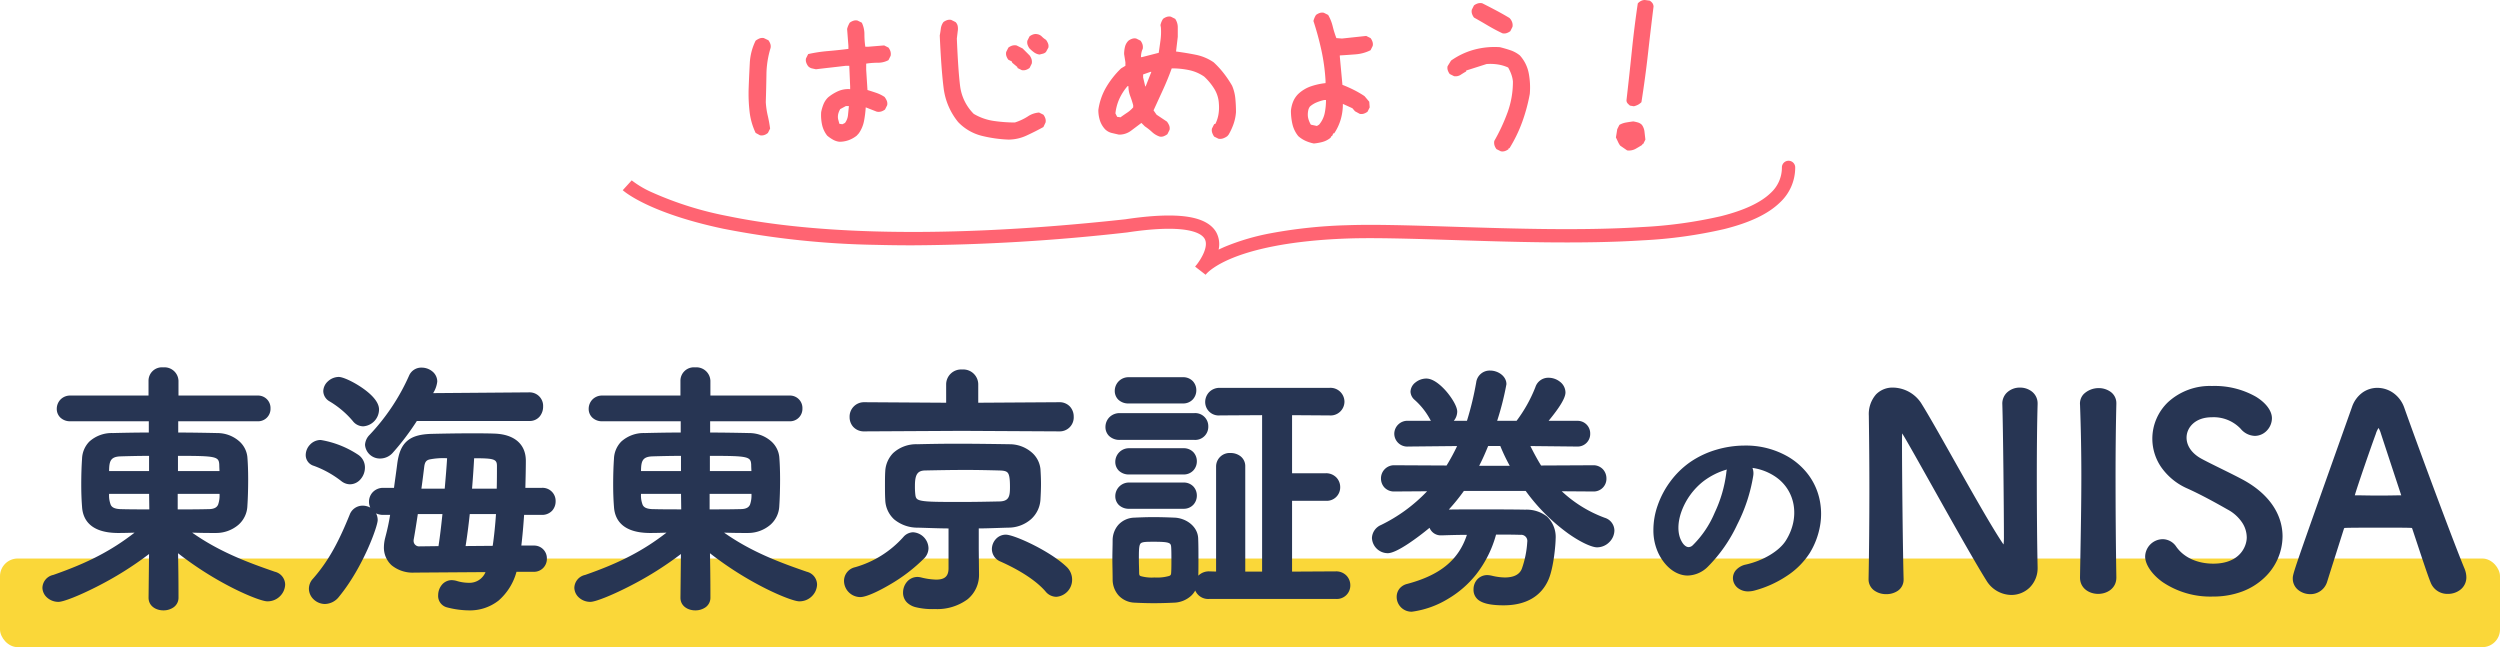 <svg xmlns="http://www.w3.org/2000/svg" width="564" height="146" viewBox="0 0 564 146"><g transform="translate(-676 -134)"><rect width="564" height="20" rx="4" transform="translate(676 260)" fill="#fad739"/><path d="M-247.99,1.86c0,1.56,1.44,2.34,2.82,2.34,1.5,0,2.94-.78,2.94-2.4,0-5.4-.06-7.8-.12-11.04,9.54,7.68,19.14,11.4,20.64,11.4a3.455,3.455,0,0,0,3.54-3.3,2.533,2.533,0,0,0-1.98-2.4c-7.14-2.46-13.62-4.98-20.1-9.84,1.98.06,3.96.12,5.76.12h1.26c3.96-.12,6.42-2.64,6.54-5.58.12-1.74.18-3.9.18-6,0-1.86-.06-3.6-.18-5.04-.18-2.4-2.64-4.86-6.24-4.92-2.76-.06-6-.12-9.36-.12v-3.54h18.36a2.31,2.31,0,0,0,2.46-2.4,2.31,2.31,0,0,0-2.46-2.4h-18.3V-47.1a2.674,2.674,0,0,0-2.94-2.52,2.535,2.535,0,0,0-2.82,2.52v3.84h-18.12a2.472,2.472,0,0,0-2.58,2.52,2.327,2.327,0,0,0,2.58,2.28h18.18v3.54c-3.3,0-6.36.06-8.58.12-4.74.12-6.36,2.82-6.48,5.34-.12,1.68-.18,3.72-.18,5.76,0,1.74.06,3.48.18,4.98.12,2.1,1.14,5.46,7.68,5.46,1.56,0,3.3-.06,5.16-.12-6.12,4.98-11.94,7.86-19.68,10.56a2.577,2.577,0,0,0-2.1,2.4,2.958,2.958,0,0,0,3.12,2.7c1.86,0,13.14-4.98,20.94-11.34l-.12,10.86Zm5.64-28.08v-4.44c8.88,0,10.2,0,10.32,2.52,0,.6.06,1.26.06,1.92Zm10.38,4.14c0,2.46,0,4.44-3,4.44-2.34.06-4.86.06-7.44.06v-4.5Zm-15.9-4.14h-10.02c0-2.28,0-4.2,3-4.32,1.86-.06,4.38-.12,7.02-.12Zm.06,8.64c-2.52,0-4.92,0-7.02-.06-2.88-.12-3.06-1.56-3.06-4.44h10.02Zm85.26-20.94a2.563,2.563,0,0,0,2.58-2.76,2.546,2.546,0,0,0-2.58-2.7l-22.56.18a8.32,8.32,0,0,0,1.26-3.12,2.867,2.867,0,0,0-3-2.64,2.5,2.5,0,0,0-2.4,1.5,47.839,47.839,0,0,1-9,13.5,2.959,2.959,0,0,0-.9,1.92,2.866,2.866,0,0,0,3,2.58,3.341,3.341,0,0,0,2.4-1.14,57.076,57.076,0,0,0,5.52-7.32Zm-37.5,1.2a3.335,3.335,0,0,0,3.06-3.3c0-3.06-7.08-6.84-8.58-6.84a3.01,3.01,0,0,0-3,2.7,2.218,2.218,0,0,0,1.14,1.86,21.772,21.772,0,0,1,5.4,4.56A2.5,2.5,0,0,0-200.05-37.32ZM-161.59-4.5a2.391,2.391,0,0,0,2.46-2.46,2.359,2.359,0,0,0-2.46-2.46h-3.36c.3-2.4.54-5.1.72-7.92h4.44a2.468,2.468,0,0,0,2.64-2.58,2.454,2.454,0,0,0-2.64-2.52h-4.2c.06-2.4.12-4.68.12-6.6,0-3.72-2.7-5.52-6.66-5.64-1.56-.06-3.36-.06-5.22-.06-3.06,0-6.24.06-8.82.12-4.8.12-6.72,1.68-7.32,6.36-.24,1.92-.54,3.9-.78,5.82h-2.82a2.615,2.615,0,0,0-2.76,2.64,2.45,2.45,0,0,0,2.76,2.46h2.1a55.357,55.357,0,0,1-1.2,5.7,8.392,8.392,0,0,0-.3,2.04c0,2.94,2.04,5.28,6.36,5.28h.12l16.74-.12c-1.02,2.34-2.34,3.42-4.56,3.42a9.97,9.97,0,0,1-3-.48,4.707,4.707,0,0,0-.84-.12,2.741,2.741,0,0,0-2.58,2.88,2.189,2.189,0,0,0,1.62,2.28,19.968,19.968,0,0,0,4.74.66c5.1,0,8.7-2.76,10.44-8.7Zm-41.46-19.74a3.167,3.167,0,0,0,2.88-3.24A2.906,2.906,0,0,0-201.49-30a21.47,21.47,0,0,0-8.16-3.24,2.958,2.958,0,0,0-2.88,2.88,2.041,2.041,0,0,0,1.5,1.98,23.254,23.254,0,0,1,6.36,3.54A2.717,2.717,0,0,0-203.05-24.24Zm-2.82,25.5c5.4-6.6,8.58-15.72,8.58-16.92a2.775,2.775,0,0,0-2.88-2.76,2.6,2.6,0,0,0-2.46,1.68c-2.46,6.06-4.8,10.56-8.4,14.64a2.829,2.829,0,0,0-.78,1.92,3.106,3.106,0,0,0,3.12,2.94A3.613,3.613,0,0,0-205.87,1.26Zm29.82-23.52c.24-2.82.42-5.52.54-7.86,4.5,0,6.12,0,6.12,2.22,0,1.68,0,3.6-.06,5.64Zm-11.46,0c.3-2.04.54-4.02.72-5.52.3-2.28,1.5-2.34,6.18-2.34-.12,2.34-.36,5.04-.6,7.86Zm9.96,12.96c.42-2.52.78-5.34,1.08-8.22h6.9c-.18,2.94-.48,5.76-.84,8.16Zm-9.78.06a1.725,1.725,0,0,1-1.86-1.68v-.3c.3-1.62.66-3.9,1.02-6.3h6.54c-.3,2.88-.6,5.64-1.02,8.22Zm59.34,11.1c0,1.56,1.44,2.34,2.82,2.34,1.5,0,2.94-.78,2.94-2.4,0-5.4-.06-7.8-.12-11.04,9.54,7.68,19.14,11.4,20.64,11.4a3.455,3.455,0,0,0,3.54-3.3,2.533,2.533,0,0,0-1.98-2.4c-7.14-2.46-13.62-4.98-20.1-9.84,1.98.06,3.96.12,5.76.12h1.26c3.96-.12,6.42-2.64,6.54-5.58.12-1.74.18-3.9.18-6,0-1.86-.06-3.6-.18-5.04-.18-2.4-2.64-4.86-6.24-4.92-2.76-.06-6-.12-9.36-.12v-3.54h18.36a2.31,2.31,0,0,0,2.46-2.4,2.31,2.31,0,0,0-2.46-2.4h-18.3V-47.1a2.674,2.674,0,0,0-2.94-2.52,2.535,2.535,0,0,0-2.82,2.52v3.84h-18.12a2.472,2.472,0,0,0-2.58,2.52,2.327,2.327,0,0,0,2.58,2.28h18.18v3.54c-3.3,0-6.36.06-8.58.12-4.74.12-6.36,2.82-6.48,5.34-.12,1.68-.18,3.72-.18,5.76,0,1.74.06,3.48.18,4.98.12,2.1,1.14,5.46,7.68,5.46,1.56,0,3.3-.06,5.16-.12-6.12,4.98-11.94,7.86-19.68,10.56a2.577,2.577,0,0,0-2.1,2.4,2.958,2.958,0,0,0,3.12,2.7c1.86,0,13.14-4.98,20.94-11.34l-.12,10.86Zm5.64-28.08v-4.44c8.88,0,10.2,0,10.32,2.52,0,.6.06,1.26.06,1.92Zm10.38,4.14c0,2.46,0,4.44-3,4.44-2.34.06-4.86.06-7.44.06v-4.5Zm-15.9-4.14h-10.02c0-2.28,0-4.2,3-4.32,1.86-.06,4.38-.12,7.02-.12Zm.06,8.64c-2.52,0-4.92,0-7.02-.06-2.88-.12-3.06-1.56-3.06-4.44h10.02Zm84.78-18.6A2.655,2.655,0,0,0-40.27-39a2.64,2.64,0,0,0-2.76-2.76l-18.78.12v-4.68a2.885,2.885,0,0,0-3.12-2.82,2.885,2.885,0,0,0-3.12,2.82v4.68l-18.96-.12a2.752,2.752,0,0,0-2.82,2.88,2.642,2.642,0,0,0,2.82,2.7l21.96-.12Zm-.66,37.32a3.363,3.363,0,0,0,3.06-3.42,3.462,3.462,0,0,0-1.2-2.58c-3.78-3.54-11.58-7.02-13.26-7.02a2.726,2.726,0,0,0-2.64,2.76,2.561,2.561,0,0,0,1.62,2.34c3.66,1.62,7.86,4.02,10.32,6.84A2.691,2.691,0,0,0-43.69,1.14Zm-18-10.2v-5.22c2.4,0,4.8-.12,7.2-.18,4.02-.12,6.54-2.76,6.72-5.88.06-1.08.12-2.28.12-3.48s-.06-2.34-.12-3.3c-.18-2.58-2.76-5.1-6.42-5.16-3.84-.06-8.1-.12-12.06-.12-3.24,0-6.3.06-8.82.12-4.8.12-6.54,2.94-6.72,5.64-.06.96-.06,2.04-.06,3.12s0,2.16.06,3.24c.18,3.3,2.46,5.64,6.84,5.82,2.46.06,4.92.18,7.44.18V-4.8c0,2.16-1.14,3.06-3.3,3.06a16.019,16.019,0,0,1-3.42-.48,3.512,3.512,0,0,0-.78-.12,2.882,2.882,0,0,0-2.76,3c0,3.18,4.08,3.24,6.66,3.24,6.18,0,9.48-3.06,9.48-7.38V-3.6ZM-73.81-7.44a2.8,2.8,0,0,0,.78-1.86,3.2,3.2,0,0,0-3-3.12,2.487,2.487,0,0,0-1.8.9,23.65,23.65,0,0,1-11.1,6.96,2.674,2.674,0,0,0-2.16,2.58A3.2,3.2,0,0,0-87.91,1.2C-85.75,1.2-77.89-3.12-73.81-7.44Zm17.46-11.94c-2.76.06-5.7.12-8.64.12-10.2,0-10.8,0-11.04-2.4a16.288,16.288,0,0,1-.06-1.74c0-2.28.42-3.9,2.76-3.96,2.82-.06,6.12-.12,9.36-.12,2.7,0,5.28.06,7.5.12,2.34.06,2.82.72,2.82,4.2C-53.65-21.36-53.71-19.5-56.35-19.38Zm75.72,21A2.537,2.537,0,0,0,22.13-.96,2.615,2.615,0,0,0,19.37-3.6L8.99-3.54V-20.52h8.1a2.537,2.537,0,0,0,2.76-2.58,2.615,2.615,0,0,0-2.76-2.64H8.99v-14.1l8.94.06a2.641,2.641,0,0,0,2.88-2.58A2.651,2.651,0,0,0,17.93-45H-6.79a2.678,2.678,0,0,0-2.82,2.7,2.545,2.545,0,0,0,2.82,2.52l10.02-.06v36.3h-4.8V-27.78A2.57,2.57,0,0,0-4.39-30.3a2.551,2.551,0,0,0-2.76,2.52V-3.54L-9.19-3.6A2.731,2.731,0,0,0-12.07-.9,2.566,2.566,0,0,0-9.19,1.62Zm-34.5-44.1a2.407,2.407,0,0,0,2.52-2.46,2.375,2.375,0,0,0-2.52-2.46H-27.37a2.571,2.571,0,0,0-2.64,2.58,2.357,2.357,0,0,0,2.64,2.34Zm2.58,8.22a2.454,2.454,0,0,0,2.64-2.52,2.454,2.454,0,0,0-2.64-2.52h-16.8a2.615,2.615,0,0,0-2.76,2.64,2.44,2.44,0,0,0,2.76,2.4Zm-2.46,7.8a2.407,2.407,0,0,0,2.52-2.46,2.375,2.375,0,0,0-2.52-2.46H-27.25a2.571,2.571,0,0,0-2.64,2.58,2.357,2.357,0,0,0,2.64,2.34Zm0,7.74a2.407,2.407,0,0,0,2.52-2.46,2.375,2.375,0,0,0-2.52-2.46H-27.25a2.571,2.571,0,0,0-2.64,2.58,2.357,2.357,0,0,0,2.64,2.34Zm2.82,16.38c.06-1.32.06-2.88.06-4.5s0-3.24-.06-4.62c-.06-2.58-2.58-4.14-4.8-4.26-1.38-.06-3.12-.12-4.86-.12-1.44,0-2.94.06-4.26.12a4.467,4.467,0,0,0-4.38,4.56c0,1.32-.06,2.76-.06,4.26s.06,3.06.06,4.62a4.573,4.573,0,0,0,4.44,4.74c1.2.06,2.76.12,4.38.12s3.24-.06,4.5-.12C-14.17,2.28-12.25.36-12.19-2.34Zm-5.1-1.38c-.06.96-.48,1.5-4.26,1.5-3.66,0-3.9-.48-3.96-1.44,0-.9-.06-1.98-.06-3.06,0-4.56,0-4.56,4.02-4.56,3.36,0,4.14.24,4.26,1.62.06.84.06,1.92.06,3C-17.23-5.64-17.23-4.56-17.29-3.72Zm94.74-18.9a2.359,2.359,0,0,0,2.46-2.46,2.407,2.407,0,0,0-2.52-2.46l-12,.06a56.019,56.019,0,0,1-2.94-5.4l11.34.12a2.345,2.345,0,0,0,2.46-2.4,2.345,2.345,0,0,0-2.46-2.4h-7.5c.66-.78,4.38-5.1,4.38-6.9,0-1.62-1.68-2.82-3.3-2.82a2.552,2.552,0,0,0-2.52,1.8,32.162,32.162,0,0,1-4.38,7.8l-.06.12H55.07a68.4,68.4,0,0,0,2.28-8.76c0-1.5-1.62-2.58-3.18-2.58a2.561,2.561,0,0,0-2.64,2.22,69.625,69.625,0,0,1-2.22,9.12H44.57a3,3,0,0,0,1.68-2.58c0-1.74-3.84-6.96-6.48-6.96-1.56,0-3.06,1.2-3.06,2.46a2.074,2.074,0,0,0,.72,1.44,16.4,16.4,0,0,1,3.66,4.62,3.639,3.639,0,0,0,.84,1.02H35.75a2.453,2.453,0,0,0-2.7,2.4,2.433,2.433,0,0,0,2.64,2.4h.06l11.76-.12a46.594,46.594,0,0,1-2.88,5.4l-12-.06a2.46,2.46,0,0,0-2.58,2.46,2.375,2.375,0,0,0,2.52,2.46h.06l8.46-.06A36.466,36.466,0,0,1,29.75-14.1a2.813,2.813,0,0,0-1.74,2.46A3.092,3.092,0,0,0,31.07-8.7c1.86,0,6.78-3.6,9.72-6.12a2.266,2.266,0,0,0,2.34,2.1h.12c1.86-.06,4.02-.12,6.36-.12C47.81-6.6,43.49-2.88,35.57-.78a2.455,2.455,0,0,0-1.98,2.46A2.842,2.842,0,0,0,36.53,4.5c.66,0,14.46-1.92,18.6-17.4,2.1,0,4.14,0,5.88.06a1.88,1.88,0,0,1,2.04,2.1A22.2,22.2,0,0,1,61.79-4.5c-.66,1.68-2.34,2.28-4.32,2.28a13.886,13.886,0,0,1-3.06-.42,4.707,4.707,0,0,0-.84-.12,2.6,2.6,0,0,0-2.64,2.7c0,1.74,1.08,3.12,6.3,3.12,4.38,0,7.98-1.62,9.66-5.52,1.14-2.64,1.56-7.8,1.56-8.94,0-4.44-2.64-6.06-6.36-6.12-3.24-.06-7.02-.06-10.74-.06-2.7,0-5.4,0-7.68.06a43.305,43.305,0,0,0,4.32-5.22H62.45c6.6,9.06,14.04,12.72,15.84,12.72a3.478,3.478,0,0,0,3.42-3.3,2.528,2.528,0,0,0-1.86-2.4,28.717,28.717,0,0,1-10.74-6.96l8.28.06ZM56.81-32.88a41.444,41.444,0,0,0,2.64,5.46H50.87a50.5,50.5,0,0,0,2.52-5.46Zm55.54,4.83a12.969,12.969,0,0,1,6.2,2c4.95,3.15,6.3,9.7,2.75,15.3-1.65,2.6-5.5,4.75-9.3,5.6-4.3,1-2.75,6.05,1.65,4.9,4.95-1.3,9.85-4.4,12.2-8.25,4.35-7.15,3.1-16.35-4.65-21-6.3-3.8-15.45-3.1-21.6,1.15C92.9-23.7,89.55-14.4,92.7-8.2c2.2,4.3,6.4,6.25,10.25,2.7,4.8-4.45,9.3-13.9,10.1-20.25A2.5,2.5,0,0,0,112.35-28.05Zm-3.95.25a3.537,3.537,0,0,0-.45,1.55c-.5,5.4-4,13.35-7.75,16.65-1.25,1.1-2.55.35-3.3-1.1-2.1-3.85.4-10.5,5.05-14.1A16.568,16.568,0,0,1,108.4-27.8ZM140.05-2.34c0,1.92,1.74,2.88,3.48,2.88s3.42-.9,3.42-2.82V-2.4c-.18-6.36-.36-24.06-.36-30.3,0-2.76,0-3.36.36-3.36.3,0,.72.78.96,1.14,3.24,5.46,14.46,25.98,18.66,32.64a6.117,6.117,0,0,0,5.16,3,5.424,5.424,0,0,0,5.46-5.7V-5.1c-.12-5.22-.18-13.08-.18-20.7,0-6,.06-11.82.18-16.02v-.12a3.219,3.219,0,0,0-3.48-3.12,3.217,3.217,0,0,0-3.48,3.24c.18,5.52.36,24.24.36,29.88,0,2.34-.24,2.52-.42,2.52s-.48-.3-.84-.84c-4.56-6.84-14.58-25.56-18.36-31.56a7.248,7.248,0,0,0-5.88-3.24c-2.64,0-4.98,1.68-4.98,5.88v.24c.06,4.5.12,10.2.12,16.2,0,6.9-.06,14.16-.18,20.34Zm54.9-.42c-.12-7.38-.18-15.18-.18-22.68,0-5.82.06-11.46.18-16.44V-42c0-1.98-1.8-2.94-3.54-2.94-1.08,0-3.78.66-3.66,3.18.18,4.86.3,10.32.3,16.02,0,7.74-.18,15.78-.3,22.98v.06c0,2.1,1.8,3.18,3.6,3.18s3.6-1.08,3.6-3.18Zm37.5-9.18c0-4.44-2.52-9-8.52-12.3-2.76-1.5-6.9-3.42-9.36-4.74-2.64-1.38-3.78-3.42-3.78-5.28,0-2.7,2.34-5.1,6.18-5.1a8.752,8.752,0,0,1,6.9,2.76,3.809,3.809,0,0,0,2.82,1.44,3.5,3.5,0,0,0,3.36-3.48c0-2.82-4.74-6.78-13.02-6.78s-12.96,5.58-12.96,11.4c0,4.14,2.4,8.4,7.68,10.8,3.18,1.44,6.42,3.24,9.06,4.74,3.12,1.74,4.56,4.32,4.56,6.72,0,1.92-1.44,6.42-8.04,6.42-4.26,0-7.2-1.8-8.76-4.02a3.231,3.231,0,0,0-2.64-1.5,3.508,3.508,0,0,0-3.48,3.42c0,2.94,5.04,8.52,14.82,8.52C226.99,1.08,232.45-5.52,232.45-11.94Zm41.46,9.18a4.755,4.755,0,0,0-.36-1.74c-1.98-4.68-9.78-25.56-13.62-36.36A5.984,5.984,0,0,0,254.35-45a5.544,5.544,0,0,0-5.28,4.02C235.93-4.02,235.75-3.54,235.75-2.46a3.223,3.223,0,0,0,3.42,3,3.411,3.411,0,0,0,3.36-2.46c.9-2.88,2.28-7.2,3.78-11.94a.754.754,0,0,1,.72-.54c1.26-.06,5.28-.06,8.88-.06,2.7,0,5.16,0,6.12.06.36,0,.54.18.66.54,1.86,5.58,3.42,10.38,4.14,12.12A3.519,3.519,0,0,0,270.25.48,3.4,3.4,0,0,0,273.91-2.76ZM260.29-21c0,.18-.12.24-.48.24-.84,0-2.94.06-5.1.06-2.1,0-4.32-.06-5.52-.06-.36,0-.48-.12-.48-.36,0-.54,3.9-11.76,4.8-14.16.42-1.2.78-1.74,1.08-1.74.36,0,.66.6,1.02,1.68.96,2.94,2.76,8.4,4.62,14.04A.652.652,0,0,1,260.29-21Z" transform="translate(958 267)" fill="#273553"/><path d="M36.53,5a3.346,3.346,0,0,1-3.44-3.32,2.989,2.989,0,0,1,.571-1.8,3.166,3.166,0,0,1,1.783-1.146c7.442-1.973,11.633-5.4,13.489-11.075-2.048.01-3.929.062-5.667.118H43.13a2.706,2.706,0,0,1-2.623-1.707A57.632,57.632,0,0,1,35.8-10.4C33.6-8.94,32.012-8.2,31.07-8.2a3.593,3.593,0,0,1-3.56-3.44,3.325,3.325,0,0,1,2.016-2.907,36.157,36.157,0,0,0,10.429-7.625l-7.386.052a2.968,2.968,0,0,1-2.258-.919,3,3,0,0,1-.762-2.041,2.956,2.956,0,0,1,3.08-2.96l11.722.059a46.387,46.387,0,0,0,2.373-4.391L35.69-32.26a2.924,2.924,0,0,1-3.14-2.9,2.955,2.955,0,0,1,3.2-2.9h5.074q-.088-.132-.168-.272l-.016-.03a16.019,16.019,0,0,0-3.556-4.476l-.008-.008a2.557,2.557,0,0,1-.866-1.794,2.761,2.761,0,0,1,1.132-2.092A3.954,3.954,0,0,1,39.77-47.6c1.865,0,3.846,2.1,4.611,3C45.56-43.2,46.75-41.287,46.75-40.14a3.329,3.329,0,0,1-.777,2.08h2.971a69.9,69.9,0,0,0,2.094-8.707v-.008A3.064,3.064,0,0,1,54.17-49.4c1.777,0,3.68,1.238,3.68,3.08a64.49,64.49,0,0,1-2.093,8.26h4.38a32.089,32.089,0,0,0,4.246-7.6A3.055,3.055,0,0,1,67.37-47.78a4.167,4.167,0,0,1,2.572.913A3.086,3.086,0,0,1,71.17-44.46c0,1.2-1.247,3.3-3.808,6.4H73.79a2.836,2.836,0,0,1,2.96,2.9,2.836,2.836,0,0,1-2.96,2.9h-.005l-10.528-.111c.841,1.692,1.634,3.136,2.41,4.39l11.721-.059a2.934,2.934,0,0,1,2.264.945,3.035,3.035,0,0,1,.759,2.015,2.866,2.866,0,0,1-2.96,2.96h-.06l-7.06-.051a28.667,28.667,0,0,0,9.7,5.984A3.047,3.047,0,0,1,82.21-13.32a3.78,3.78,0,0,1-1.134,2.609A3.9,3.9,0,0,1,78.29-9.52c-1.029,0-3.41-.944-6.408-3.054A42.859,42.859,0,0,1,62.2-22.24H48.249a43.538,43.538,0,0,1-3.4,4.195c2.018-.035,4.29-.035,6.5-.035,3.69,0,7.5,0,10.749.06a7.506,7.506,0,0,1,4.892,1.538A6.364,6.364,0,0,1,68.95-11.4c0,1.105-.418,6.4-1.6,9.138C65.708,1.547,62.209,3.56,57.23,3.56c-2.53,0-4.286-.321-5.368-.981A2.864,2.864,0,0,1,50.43-.06a3.285,3.285,0,0,1,.818-2.2,3.063,3.063,0,0,1,2.322-1,5.058,5.058,0,0,1,.938.13l.016,0a13.265,13.265,0,0,0,2.945.407c2.046,0,3.343-.66,3.855-1.963A21.945,21.945,0,0,0,62.55-10.74a1.392,1.392,0,0,0-1.54-1.6h-.017c-1.628-.056-3.5-.06-5.482-.06A25.365,25.365,0,0,1,50.96-3.338a22.909,22.909,0,0,1-6.179,5.373A21.055,21.055,0,0,1,36.53,5ZM49.61-13.34h.665l-.184.639a15.676,15.676,0,0,1-4.879,7.823A23.55,23.55,0,0,1,35.7-.3,1.966,1.966,0,0,0,34.09,1.68a2.335,2.335,0,0,0,.636,1.584,2.4,2.4,0,0,0,1.8.736,13.6,13.6,0,0,0,2.511-.536,22.989,22.989,0,0,0,5.273-2.315A21.907,21.907,0,0,0,50.2-3.988a24.52,24.52,0,0,0,4.447-9.041l.1-.371h.384c2.13,0,4.143,0,5.89.06a2.555,2.555,0,0,1,1.806.649,2.586,2.586,0,0,1,.724,1.951,22.767,22.767,0,0,1-1.3,6.426c-.666,1.7-2.321,2.594-4.784,2.594A14.228,14.228,0,0,1,54.3-2.152a4.395,4.395,0,0,0-.732-.108,2.1,2.1,0,0,0-2.14,2.2c0,.85,0,2.62,5.8,2.62,3.172,0,7.343-.905,9.2-5.218,1.062-2.46,1.519-7.483,1.519-8.742,0-3.718-1.919-5.556-5.868-5.62-3.237-.06-7.047-.06-10.732-.06-2.652,0-5.393,0-7.667.06l-1.221.032.848-.879a43,43,0,0,0,4.27-5.16l.149-.213H62.7l.15.206a41.956,41.956,0,0,0,9.6,9.643c2.973,2.092,5.155,2.871,5.832,2.871a2.975,2.975,0,0,0,2.92-2.8,2.013,2.013,0,0,0-1.531-1.93l-.008,0a29.283,29.283,0,0,1-10.922-7.081l-.821-.855,9.521.069a1.858,1.858,0,0,0,1.96-1.96,1.906,1.906,0,0,0-2.02-1.96l-12.275.061-.148-.235A56.531,56.531,0,0,1,62-32.662l-.352-.727,12.147.129a1.848,1.848,0,0,0,1.955-1.9,1.848,1.848,0,0,0-1.96-1.9H65.212l.775-.916c3.776-4.449,4.183-6.017,4.183-6.484a2.107,2.107,0,0,0-.857-1.628,3.15,3.15,0,0,0-1.943-.692,2.052,2.052,0,0,0-2.05,1.471l0,.009a32.7,32.7,0,0,1-4.426,7.9l-.172.344h-6.34l.216-.656A70.583,70.583,0,0,0,56.85-46.33c-.008-1.22-1.416-2.07-2.68-2.07a2.07,2.07,0,0,0-2.148,1.81,70.443,70.443,0,0,1-2.236,9.182l-.111.348h-5.1l-.224-.947a2.518,2.518,0,0,0,1.4-2.133,8.573,8.573,0,0,0-2.131-3.809c-1.406-1.66-2.845-2.651-3.849-2.651-1.268,0-2.56.989-2.56,1.96a1.613,1.613,0,0,0,.569,1.082,16.914,16.914,0,0,1,3.753,4.744,3.12,3.12,0,0,0,.71.864l1.113.89H35.75a1.948,1.948,0,0,0-2.2,1.9,1.937,1.937,0,0,0,2.14,1.9h.055l12.543-.128-.322.714a47.313,47.313,0,0,1-2.911,5.458l-.148.238-12.28-.061a1.954,1.954,0,0,0-2.078,1.96,1.885,1.885,0,0,0,2.02,1.96h.06l9.569-.068-.733.837a36.738,36.738,0,0,1-11.493,8.7A2.324,2.324,0,0,0,28.51-11.64,2.6,2.6,0,0,0,31.07-9.2c1.5,0,5.954-3.05,9.395-6l.718-.615.1.94A1.776,1.776,0,0,0,43.13-13.22h.112C45.176-13.282,47.286-13.34,49.61-13.34ZM-125.17,4.7c-1.65,0-3.32-.976-3.32-2.84V1.794l.108-9.807a76.67,76.67,0,0,1-11.96,7.454c-3.881,1.966-7.364,3.339-8.468,3.339a3.811,3.811,0,0,1-2.571-.962A3.059,3.059,0,0,1-152.43-.42a3.067,3.067,0,0,1,2.44-2.874c7.8-2.721,13.082-5.454,18.347-9.538-1.3.04-2.531.072-3.667.072-6.476,0-8.023-3.222-8.179-5.927-.118-1.483-.181-3.216-.181-5.013,0-2.1.064-4.154.181-5.788a5.805,5.805,0,0,1,1.655-3.9,7.542,7.542,0,0,1,5.312-1.915c1.929-.052,4.861-.114,8.093-.12v-2.54h-17.68a3.124,3.124,0,0,1-2.3-.859,2.694,2.694,0,0,1-.784-1.921,3.043,3.043,0,0,1,.792-2.071,3.016,3.016,0,0,1,2.288-.949h17.62V-47.1a3.025,3.025,0,0,1,3.32-3.02,3.159,3.159,0,0,1,3.44,3.02v3.34h17.8a2.806,2.806,0,0,1,2.96,2.9,2.806,2.806,0,0,1-2.96,2.9h-17.86v2.54c3.208.006,6.273.063,8.871.12a7.473,7.473,0,0,1,4.715,1.7,5.491,5.491,0,0,1,2.013,3.681c.119,1.423.181,3.18.181,5.077,0,2.194-.064,4.334-.181,6.027a5.943,5.943,0,0,1-1.995,4.193,7.731,7.731,0,0,1-5.029,1.861h-1.275c-1.31,0-2.729-.032-4.154-.072,6.151,4.318,12.339,6.643,18.657,8.82A3.018,3.018,0,0,1-97.67-1.14a3.857,3.857,0,0,1-1.022,2.5,3.951,3.951,0,0,1-3.018,1.3c-.886,0-3.757-.987-7.529-2.873A75.814,75.814,0,0,1-121.83-8.189l0,.084c.053,2.765.1,5.153.1,9.906a2.631,2.631,0,0,1-1.114,2.212A3.978,3.978,0,0,1-125.17,4.7Zm-2.32-2.894V1.86c0,1.264,1.2,1.84,2.32,1.84a2.978,2.978,0,0,0,1.739-.5,1.645,1.645,0,0,0,.7-1.4c0-4.743-.046-7.127-.1-9.887-.007-.374-.014-.753-.022-1.144l-.02-1.07.833.671a74.809,74.809,0,0,0,13.245,8.522c3.775,1.888,6.458,2.767,7.081,2.767a2.967,2.967,0,0,0,3.04-2.8,2.062,2.062,0,0,0-1.644-1.928c-6.842-2.357-13.539-4.889-20.236-9.912l-1.263-.948,1.579.048c1.943.059,3.952.12,5.745.12h1.251c3.444-.107,5.931-2.2,6.049-5.1v-.014c.115-1.672.179-3.791.179-5.966,0-1.871-.062-3.6-.178-5a4.492,4.492,0,0,0-1.663-3,6.474,6.474,0,0,0-4.087-1.464c-2.729-.059-5.973-.12-9.352-.12h-.5v-4.54h18.86a1.811,1.811,0,0,0,1.96-1.9,1.811,1.811,0,0,0-1.96-1.9h-18.8V-47.1a2.18,2.18,0,0,0-2.44-2.02,2.044,2.044,0,0,0-2.32,2.02v4.34h-18.62a1.963,1.963,0,0,0-2.08,2.02,1.835,1.835,0,0,0,2.08,1.78h18.68v4.54h-.5c-3.416,0-6.544.065-8.566.12-5.207.132-5.927,3.445-5.994,4.864v.012c-.115,1.613-.179,3.646-.179,5.724,0,1.773.062,3.482.178,4.94v.011a4.718,4.718,0,0,0,1.289,3.195c1.174,1.19,3.156,1.794,5.892,1.794,1.448,0,3.062-.052,4.772-.108l1.853-.06-1.149.935a55.947,55.947,0,0,1-9.315,6.19,75.586,75.586,0,0,1-10.516,4.455l-.012,0c-1.13.362-1.752,1.045-1.752,1.924a2.464,2.464,0,0,0,2.62,2.2c1.606,0,12.723-4.785,20.624-11.228l.828-.675ZM-176.29,4.7a20.344,20.344,0,0,1-4.861-.675l-.006,0A2.665,2.665,0,0,1-183.15,1.26a3.672,3.672,0,0,1,.794-2.272A2.9,2.9,0,0,1-180.07-2.12a5.058,5.058,0,0,1,.938.13l.027.005.026.008a9.47,9.47,0,0,0,2.849.457,3.9,3.9,0,0,0,3.763-2.414l-16.063.114a7.5,7.5,0,0,1-5.136-1.667A5.38,5.38,0,0,1-195.39-9.6a8.794,8.794,0,0,1,.315-2.161l0-.016a50.07,50.07,0,0,0,1.087-5.063h-1.506a3.8,3.8,0,0,1-1.671-.348,3.24,3.24,0,0,1,.371,1.528c0,1.369-3.265,10.6-8.693,17.237A4.124,4.124,0,0,1-208.69,3.26a3.727,3.727,0,0,1-2.534-1.022A3.372,3.372,0,0,1-212.31-.18a3.347,3.347,0,0,1,.908-2.255c3.727-4.224,6.017-8.849,8.308-14.494l0-.006a3.108,3.108,0,0,1,2.921-1.986,3.6,3.6,0,0,1,1.711.436,3.057,3.057,0,0,1-.291-1.316,3.134,3.134,0,0,1,.841-2.157,3.221,3.221,0,0,1,2.419-.983h2.38c.106-.826.223-1.666.336-2.482.132-.956.269-1.944.389-2.9.326-2.544,1.022-4.15,2.256-5.208,1.206-1.034,2.917-1.524,5.548-1.59,2.218-.052,5.547-.12,8.833-.12,1.887,0,3.67,0,5.239.06,4.537.137,7.141,2.375,7.141,6.14,0,1.789-.052,3.882-.107,6.1h3.687a2.949,2.949,0,0,1,3.14,3.02,3.137,3.137,0,0,1-.774,2.121,3.085,3.085,0,0,1-2.365.959h-3.972c-.168,2.525-.377,4.847-.624,6.92h2.8a2.866,2.866,0,0,1,2.96,2.96A2.9,2.9,0,0,1-161.59-4h-3.889a13.178,13.178,0,0,1-4.015,6.465A10.442,10.442,0,0,1-176.29,4.7ZM-180.9,3.056a19.351,19.351,0,0,0,4.615.644c4.988,0,8.339-2.806,9.96-8.341l.105-.359h4.635a1.9,1.9,0,0,0,1.96-1.96,1.858,1.858,0,0,0-1.96-1.96h-3.926l.07-.562c.289-2.316.531-4.971.717-7.89l.03-.468h4.909a1.98,1.98,0,0,0,2.14-2.08,1.951,1.951,0,0,0-2.14-2.02H-164.5l.023-.921c.056-2.25.11-4.375.11-6.179,0-4.31-3.869-5.07-6.175-5.14-1.554-.06-3.328-.06-5.2-.06-3.275,0-6.6.068-8.808.12-4.614.115-6.275,1.555-6.836,5.924-.12.96-.257,1.952-.39,2.911s-.27,1.949-.39,2.907l-.055.438h-3.261a2.106,2.106,0,0,0-2.26,2.14c0,.948.594,1.96,2.26,1.96h2.693l-.1.584a55.337,55.337,0,0,1-1.21,5.745,7.736,7.736,0,0,0-.283,1.91c0,2.993,2.191,4.78,5.86,4.78h.12l17.506-.126-.307.705A6.815,6.815,0,0,1-173.2-1.455a4.8,4.8,0,0,1-3.034.935,10.46,10.46,0,0,1-3.125-.5,4.273,4.273,0,0,0-.716-.1,1.9,1.9,0,0,0-1.509.737,2.654,2.654,0,0,0-.571,1.643A1.732,1.732,0,0,0-180.9,3.056Zm-21.263-19.605c-2.329,5.738-4.664,10.447-8.487,14.78A2.337,2.337,0,0,0-211.31-.18a2.6,2.6,0,0,0,2.62,2.44A3.132,3.132,0,0,0-206.254.94c5.413-6.616,8.464-15.619,8.464-16.6a2.278,2.278,0,0,0-2.38-2.26A2.109,2.109,0,0,0-202.168-16.549Zm-43,21.249c-1.65,0-3.32-.976-3.32-2.84V1.794l.108-9.807a76.667,76.667,0,0,1-11.96,7.454c-3.881,1.966-7.364,3.339-8.468,3.339a3.811,3.811,0,0,1-2.571-.962A3.059,3.059,0,0,1-272.43-.42a3.067,3.067,0,0,1,2.44-2.874c7.8-2.721,13.082-5.454,18.347-9.538-1.3.04-2.531.072-3.667.072-6.476,0-8.023-3.222-8.179-5.927-.118-1.483-.181-3.216-.181-5.013,0-2.1.064-4.154.181-5.788a5.805,5.805,0,0,1,1.655-3.9,7.542,7.542,0,0,1,5.312-1.915c1.929-.052,4.861-.114,8.093-.12v-2.54h-17.68a3.123,3.123,0,0,1-2.3-.859,2.693,2.693,0,0,1-.784-1.921,3.042,3.042,0,0,1,.792-2.071,3.015,3.015,0,0,1,2.288-.949h17.62V-47.1a3.025,3.025,0,0,1,3.32-3.02,3.159,3.159,0,0,1,3.44,3.02v3.34h17.8a2.806,2.806,0,0,1,2.96,2.9,2.806,2.806,0,0,1-2.96,2.9h-17.86v2.54c3.208.006,6.273.063,8.871.12a7.473,7.473,0,0,1,4.715,1.7,5.491,5.491,0,0,1,2.013,3.681c.119,1.422.181,3.179.181,5.077,0,2.194-.064,4.334-.181,6.027a5.943,5.943,0,0,1-1.995,4.193,7.731,7.731,0,0,1-5.029,1.861h-1.275c-1.31,0-2.729-.032-4.154-.072,6.151,4.318,12.339,6.643,18.657,8.82A3.018,3.018,0,0,1-217.67-1.14a3.857,3.857,0,0,1-1.022,2.5,3.951,3.951,0,0,1-3.018,1.3c-.886,0-3.757-.987-7.529-2.873A75.816,75.816,0,0,1-241.83-8.189v.076c.053,2.767.1,5.156.1,9.913a2.631,2.631,0,0,1-1.114,2.212A3.978,3.978,0,0,1-245.17,4.7Zm-2.32-2.894V1.86c0,1.264,1.2,1.84,2.32,1.84a2.977,2.977,0,0,0,1.739-.5,1.645,1.645,0,0,0,.7-1.4c0-4.747-.046-7.132-.1-9.894-.007-.371-.014-.748-.022-1.137l-.02-1.07.833.671a74.812,74.812,0,0,0,13.245,8.522c3.775,1.888,6.458,2.767,7.081,2.767a2.967,2.967,0,0,0,3.04-2.8,2.062,2.062,0,0,0-1.644-1.928c-6.842-2.357-13.539-4.89-20.236-9.912l-1.263-.948,1.579.048c1.943.059,3.952.12,5.745.12h1.251c3.444-.107,5.931-2.2,6.049-5.1v-.014c.115-1.672.179-3.79.179-5.966,0-1.871-.062-3.6-.178-5a4.492,4.492,0,0,0-1.663-3,6.474,6.474,0,0,0-4.087-1.464c-2.729-.059-5.973-.12-9.352-.12h-.5v-4.54h18.86a1.811,1.811,0,0,0,1.96-1.9,1.811,1.811,0,0,0-1.96-1.9h-18.8V-47.1a2.18,2.18,0,0,0-2.44-2.02,2.044,2.044,0,0,0-2.32,2.02v4.34h-18.62a1.963,1.963,0,0,0-2.08,2.02,1.835,1.835,0,0,0,2.08,1.78h18.68v4.54h-.5c-3.416,0-6.544.065-8.566.12-5.207.132-5.927,3.445-5.994,4.864v.012c-.115,1.613-.179,3.646-.179,5.724,0,1.773.062,3.482.178,4.94v.011a4.718,4.718,0,0,0,1.289,3.195c1.174,1.19,3.156,1.794,5.892,1.794,1.448,0,3.062-.052,4.772-.108l1.853-.06-1.149.935a55.944,55.944,0,0,1-9.315,6.19,75.6,75.6,0,0,1-10.516,4.455l-.012,0c-1.13.362-1.752,1.045-1.752,1.924a2.464,2.464,0,0,0,2.62,2.2c1.606,0,12.723-4.785,20.624-11.228l.828-.675ZM-71.11,4.4a15.592,15.592,0,0,1-4.444-.45,4.267,4.267,0,0,1-1.9-1.1A3.1,3.1,0,0,1-78.27.66a3.726,3.726,0,0,1,.87-2.387A3.1,3.1,0,0,1-75.01-2.84a3.856,3.856,0,0,1,.9.134,15.339,15.339,0,0,0,3.3.466c1.963,0,2.8-.766,2.8-2.56v-8.982c-1.529-.009-3.047-.058-4.52-.106-.8-.026-1.623-.053-2.432-.072h-.008a8.242,8.242,0,0,1-5.308-1.867,6.231,6.231,0,0,1-2.011-4.425c-.061-1.093-.061-2.2-.061-3.267s0-2.176.061-3.151a6.337,6.337,0,0,1,1.773-4.11,7.67,7.67,0,0,1,5.434-2c2.35-.056,5.477-.12,8.832-.12,4.045,0,8.35.062,12.068.12a7.625,7.625,0,0,1,4.832,1.755,5.728,5.728,0,0,1,2.079,3.871c.06.961.121,2.105.121,3.335s-.062,2.456-.121,3.508a6.467,6.467,0,0,1-2.08,4.4,7.753,7.753,0,0,1-5.124,1.947c-.8.02-1.613.047-2.4.073-1.414.047-2.871.1-4.317.105v4.716l.06,5.585a7.1,7.1,0,0,1-2.606,5.7A11.54,11.54,0,0,1-71.11,4.4Zm-3.9-6.24a2.1,2.1,0,0,0-1.63.762A2.712,2.712,0,0,0-77.27.66c0,2.528,3.18,2.74,6.16,2.74,5.623,0,8.98-2.572,8.98-6.88v-.115l-.06-5.465v-5.72h.5c1.592,0,3.214-.054,4.783-.106.788-.026,1.6-.053,2.4-.073,3.491-.1,6.056-2.328,6.233-5.409.058-1.037.119-2.246.119-3.451s-.06-2.327-.119-3.269A4.726,4.726,0,0,0-50-30.265a6.623,6.623,0,0,0-4.2-1.515c-3.713-.058-8.014-.12-12.052-.12-3.345,0-6.464.064-8.808.12-5.323.133-6.132,3.662-6.233,5.173-.059.942-.059,2.032-.059,3.087s0,2.146.059,3.212c.177,3.239,2.494,5.188,6.358,5.348.812.02,1.637.047,2.435.072,1.626.053,3.307.107,4.988.107h.5V-4.8c0,2.362-1.279,3.56-3.8,3.56a16.272,16.272,0,0,1-3.531-.492l-.01,0A3.011,3.011,0,0,0-75.01-1.84Zm53.34,4.92c-1.341,0-2.782-.039-4.405-.121h-.008a5.16,5.16,0,0,1-3.545-1.608A5.426,5.426,0,0,1-30.99-2.269V-2.28c0-.783-.015-1.577-.03-2.346-.015-.751-.03-1.527-.03-2.274,0-.779.016-1.54.032-2.276.015-.694.028-1.35.028-1.984v-.013a5.342,5.342,0,0,1,1.256-3.383,5.053,5.053,0,0,1,3.593-1.662h.008c1.377-.063,2.849-.121,4.283-.121s3.017.039,4.882.12h.005c2.539.137,5.2,1.948,5.273,4.742.06,1.39.06,3.041.06,4.637,0,1.319,0,2.579-.031,3.715A3.363,3.363,0,0,1-9.19-4.1h.015l1.525.045V-27.78A3.054,3.054,0,0,1-4.39-30.8a3.619,3.619,0,0,1,2.262.74A2.815,2.815,0,0,1-1.07-27.78V-4.04h3.8v-35.3l-9.517.057A3.038,3.038,0,0,1-10.11-42.3a3.244,3.244,0,0,1,.846-2.185A3.25,3.25,0,0,1-6.79-45.5H17.93a3.156,3.156,0,0,1,3.38,3.14,3.129,3.129,0,0,1-3.38,3.08l-8.44-.057v13.1h7.6a3.221,3.221,0,0,1,2.419.983A3.133,3.133,0,0,1,20.35-23.1a3.035,3.035,0,0,1-3.26,3.08H9.49V-4.043L19.367-4.1a3.223,3.223,0,0,1,2.422.983A3.133,3.133,0,0,1,22.63-.96a3.035,3.035,0,0,1-3.26,3.08H-9.19a3.165,3.165,0,0,1-3.164-1.9,4.953,4.953,0,0,1-.875,1.141,6.007,6.007,0,0,1-3.911,1.6h-.006C-18.85,3.041-20.33,3.08-21.67,3.08Zm-4.353-1.119c1.606.08,3.03.119,4.353.119s2.787-.039,4.473-.119C-14.513,1.8-12.745.106-12.69-2.351v-.012c.059-1.309.059-2.848.059-4.477,0-1.588,0-3.229-.06-4.6v-.01c-.052-2.217-2.238-3.658-4.324-3.772-1.849-.08-3.431-.119-4.836-.119s-2.869.057-4.233.119a3.986,3.986,0,0,0-3.907,4.067c0,.642-.014,1.3-.029,2-.015.731-.031,1.487-.031,2.255,0,.738.015,1.509.029,2.255.015.771.03,1.568.031,2.359A4.054,4.054,0,0,0-26.023,1.961ZM-9.2-3.1A2.242,2.242,0,0,0-11.57-.9c0,.932.623,2.02,2.38,2.02H19.37A2.035,2.035,0,0,0,21.63-.96,2.106,2.106,0,0,0,19.37-3.1L8.49-3.037V-21.02h8.6a2.035,2.035,0,0,0,2.26-2.08,2.106,2.106,0,0,0-2.26-2.14H8.49v-15.1l9.443.063a2.139,2.139,0,0,0,2.377-2.08,2.09,2.09,0,0,0-.579-1.467,2.434,2.434,0,0,0-1.8-.673H-6.79a2.187,2.187,0,0,0-2.32,2.2,1.95,1.95,0,0,0,.546,1.382,2.418,2.418,0,0,0,1.774.638l10.52-.063v37.3h-5.8V-27.78A2.081,2.081,0,0,0-4.39-29.8a2.542,2.542,0,0,0-1.582.518,1.838,1.838,0,0,0-.678,1.5V-3.025ZM-87.91,1.7a3.688,3.688,0,0,1-3.68-3.68,3.184,3.184,0,0,1,2.525-3.061A23.021,23.021,0,0,0-78.2-11.853,3,3,0,0,1-76.03-12.92a3.7,3.7,0,0,1,3.5,3.62,3.322,3.322,0,0,1-.908,2.194l-.008.009a37.6,37.6,0,0,1-7.879,6.027C-83.594.269-86.515,1.7-87.91,1.7Zm11.88-13.62a2,2,0,0,0-1.428.734,24.028,24.028,0,0,1-5.207,4.38,24.061,24.061,0,0,1-6.127,2.727,2.2,2.2,0,0,0-1.8,2.1A2.686,2.686,0,0,0-87.91.7c1.836,0,9.511-4.011,13.733-8.48A2.326,2.326,0,0,0-73.53-9.3,2.7,2.7,0,0,0-76.03-11.92ZM-43.69,1.64A3.186,3.186,0,0,1-46.169.386C-48.915-2.76-53.7-5.168-56.312-6.323l-.012-.005A3.064,3.064,0,0,1-58.23-9.12a3.384,3.384,0,0,1,.863-2.232A3.032,3.032,0,0,1-55.09-12.38c1.874,0,9.8,3.592,13.6,7.155A3.971,3.971,0,0,1-40.13-2.28,3.852,3.852,0,0,1-43.69,1.64ZM-55.9-7.234c2.688,1.19,7.617,3.675,10.488,6.966l0,.006a2.206,2.206,0,0,0,1.718.9,2.868,2.868,0,0,0,2.56-2.92,2.96,2.96,0,0,0-1.04-2.214,32.518,32.518,0,0,0-7.3-4.756,20.229,20.229,0,0,0-5.619-2.13,2.237,2.237,0,0,0-2.14,2.26A2.075,2.075,0,0,0-55.9-7.234ZM217.27,1.58A19.247,19.247,0,0,1,205.9-1.67c-2.4-1.7-3.953-3.97-3.953-5.77a4.008,4.008,0,0,1,3.98-3.92,3.719,3.719,0,0,1,3.048,1.712c1.7,2.421,4.745,3.808,8.352,3.808,5.964,0,7.54-3.872,7.54-5.92a6.175,6.175,0,0,0-1.03-3.336,9.05,9.05,0,0,0-3.273-2.947c-2.726-1.549-5.926-3.319-9.023-4.721a14.069,14.069,0,0,1-6.029-4.925,11.356,11.356,0,0,1-1.944-6.331,11.3,11.3,0,0,1,.9-4.432,11.479,11.479,0,0,1,2.628-3.811,13.964,13.964,0,0,1,9.932-3.657,18.824,18.824,0,0,1,9.874,2.4c2.283,1.381,3.646,3.2,3.646,4.875a4.076,4.076,0,0,1-1.119,2.758,3.752,3.752,0,0,1-2.741,1.222,4.322,4.322,0,0,1-3.191-1.6,8.393,8.393,0,0,0-6.529-2.6c-3.729,0-5.68,2.314-5.68,4.6,0,1.907,1.28,3.67,3.512,4.837l0,0c1.142.613,2.638,1.35,4.221,2.131,1.8.888,3.662,1.806,5.141,2.61,5.663,3.115,8.781,7.639,8.781,12.739a12.926,12.926,0,0,1-4.1,9.28A14.751,14.751,0,0,1,223.921.415,18.543,18.543,0,0,1,217.27,1.58ZM205.93-10.36a2.994,2.994,0,0,0-2.98,2.92c0,1.218,1.092,3.223,3.532,4.955A18.259,18.259,0,0,0,217.27.58c9.535,0,14.68-6.451,14.68-12.52,0-4.719-2.934-8.932-8.261-11.862-1.46-.793-3.312-1.707-5.1-2.591-1.591-.785-3.093-1.526-4.25-2.146a8.152,8.152,0,0,1-3.06-2.622,5.563,5.563,0,0,1-.985-3.1,5.2,5.2,0,0,1,1.82-3.938,7.211,7.211,0,0,1,4.86-1.662,9.35,9.35,0,0,1,7.271,2.925l0,0a3.347,3.347,0,0,0,2.445,1.271,3,3,0,0,0,2.86-2.98c0-1.3-1.212-2.84-3.164-4.02a18.394,18.394,0,0,0-9.356-2.26c-8.18,0-12.46,5.483-12.46,10.9,0,4.375,2.761,8.242,7.387,10.345,3.132,1.418,6.358,3.2,9.1,4.76a10.029,10.029,0,0,1,3.623,3.276,7.172,7.172,0,0,1,1.19,3.879A6.808,6.808,0,0,1,224.2-7.5a7.153,7.153,0,0,1-2.636,1.889,10.811,10.811,0,0,1-4.236.773,12.5,12.5,0,0,1-5.615-1.23,9.5,9.5,0,0,1-3.554-3A2.748,2.748,0,0,0,205.93-10.36ZM171.73,1.22a6.646,6.646,0,0,1-5.58-3.228l0,0c-2.6-4.126-7.979-13.714-12.3-21.418-2.749-4.9-5.124-9.138-6.361-11.223-.046-.07-.1-.15-.149-.234s-.132-.211-.217-.337c-.031.512-.031,1.388-.031,2.525,0,6.3.181,23.978.36,30.286v.134A3.015,3.015,0,0,1,146.187.254a4.529,4.529,0,0,1-2.657.786,4.554,4.554,0,0,1-2.689-.817A3.069,3.069,0,0,1,139.55-2.34v-.07c.116-5.975.18-13.195.18-20.33,0-4.843-.039-10.14-.12-16.193v-.247a6.74,6.74,0,0,1,1.641-4.863,5.193,5.193,0,0,1,3.839-1.517,7.747,7.747,0,0,1,6.3,3.472c1.63,2.587,4.434,7.563,7.4,12.832,3.918,6.952,8.358,14.831,10.951,18.72.1.154.19.272.263.363a13.814,13.814,0,0,0,.081-1.765c0-5.766-.184-24.487-.36-29.864a3.442,3.442,0,0,1,.967-2.563,4.191,4.191,0,0,1,3.013-1.193,4.314,4.314,0,0,1,2.706.905,3.367,3.367,0,0,1,1.274,2.715v.134c-.116,4.057-.18,9.742-.18,16.006,0,8.056.067,15.79.18,20.689v.131a6.153,6.153,0,0,1-1.826,4.56A5.92,5.92,0,0,1,171.73,1.22Zm-4.738-3.768a6.233,6.233,0,0,0,2.177,2.1A5.188,5.188,0,0,0,171.73.22a4.916,4.916,0,0,0,4.96-5.2v-.114c-.113-4.906-.18-12.645-.18-20.706,0-6.27.064-11.961.18-16.027v-.113a2.738,2.738,0,0,0-2.98-2.62,3.189,3.189,0,0,0-2.3.889,2.463,2.463,0,0,0-.685,1.836c.176,5.383.36,24.124.36,29.9a10.826,10.826,0,0,1-.157,2.256c-.085.348-.287.764-.763.764-.384,0-.759-.318-1.256-1.063C166.3-13.9,161.85-21.8,157.924-28.766c-2.963-5.257-5.761-10.223-7.377-12.788a6.71,6.71,0,0,0-5.457-3.007c-1.347,0-4.48.524-4.48,5.38v.238c.081,6.056.12,11.356.12,16.2,0,7.14-.064,14.366-.18,20.346v.054c0,1.635,1.545,2.38,2.98,2.38,1.347,0,2.92-.608,2.92-2.32v-.113c-.179-6.32-.36-24.007-.36-30.307,0-1.4,0-2.243.047-2.76.027-.3.1-1.1.813-1.1.522,0,.885.581,1.236,1.142.052.083.1.161.14.221l.014.022c1.241,2.092,3.623,6.338,6.38,11.255C159.034-16.227,164.4-6.653,166.992-2.548ZM239.17,1.04a4.3,4.3,0,0,1-2.653-.913A3.272,3.272,0,0,1,235.25-2.46c0-1.141,0-1.141,12.44-36.131l.909-2.556a6.637,6.637,0,0,1,2.372-3.285A5.8,5.8,0,0,1,254.35-45.5a6.267,6.267,0,0,1,3.573,1.149,6.813,6.813,0,0,1,2.478,3.324c3.748,10.543,11.56,31.49,13.609,36.333l0,.009a5.265,5.265,0,0,1,.4,1.926A3.512,3.512,0,0,1,273.093.013,4.5,4.5,0,0,1,270.25.98a4.026,4.026,0,0,1-3.884-2.534c-.591-1.429-1.711-4.8-3.128-9.073-.328-.987-.67-2.017-1.022-3.075-.066-.2-.089-.2-.186-.2H262c-.944-.059-3.443-.059-6.089-.059-3.566,0-7.608,0-8.856.059h-.024a.254.254,0,0,0-.244.194c-.554,1.749-1.091,3.441-1.593,5.024-.868,2.734-1.618,5.1-2.185,6.911A3.926,3.926,0,0,1,239.17,1.04ZM254.35-44.5a5.052,5.052,0,0,0-4.808,3.684l-.91,2.56C236.715-4.737,236.25-3.428,236.25-2.46a2.718,2.718,0,0,0,2.92,2.5,2.917,2.917,0,0,0,2.884-2.113c.567-1.814,1.317-4.176,2.185-6.911.5-1.584,1.04-3.277,1.594-5.026l0-.007a1.253,1.253,0,0,1,1.18-.882c1.283-.06,5.326-.06,8.894-.06,2.763,0,5.152,0,6.136.06a1.132,1.132,0,0,1,1.118.882c.353,1.059.7,2.089,1.023,3.077,1.413,4.256,2.528,7.617,3.105,9.01l0,.012a3.01,3.01,0,0,0,2.953,1.9,2.924,2.924,0,0,0,3.16-2.74,4.259,4.259,0,0,0-.323-1.552c-2.058-4.867-9.877-25.831-13.628-36.381A5.472,5.472,0,0,0,254.35-44.5ZM191.35.98c-2.037,0-4.1-1.264-4.1-3.68v-.068c.025-1.475.052-2.986.079-4.522.108-6.047.221-12.3.221-18.449,0-5.247-.1-10.629-.3-16a3.1,3.1,0,0,1,.851-2.376,4.888,4.888,0,0,1,3.308-1.328,4.626,4.626,0,0,1,2.717.824A3.123,3.123,0,0,1,195.45-42v.132c-.118,4.883-.18,10.564-.18,16.428,0,7.593.062,15.432.18,22.672V-2.7C195.45-.284,193.387.98,191.35.98Zm-3.1-3.736V-2.7c0,1.841,1.607,2.68,3.1,2.68s3.1-.839,3.1-2.68v-.056c-.118-7.244-.18-15.087-.18-22.684,0-5.87.062-11.557.18-16.447V-42c0-1.676-1.576-2.44-3.04-2.44a3.926,3.926,0,0,0-2.584,1.018,2.106,2.106,0,0,0-.576,1.638v.005c.2,5.382.3,10.778.3,16.038,0,6.159-.112,12.416-.221,18.467C188.3-5.738,188.275-4.229,188.25-2.756ZM112.4.419a3.679,3.679,0,0,1-2.384-.8,2.885,2.885,0,0,1-1.048-1.891,2.738,2.738,0,0,1,.61-2.045,4.093,4.093,0,0,1,2.3-1.322c3.889-.87,7.5-3.032,8.991-5.381,3.337-5.264,2.221-11.545-2.6-14.61a12.315,12.315,0,0,0-4.917-1.811,3.364,3.364,0,0,1,.181,1.758,37.165,37.165,0,0,1-3.6,10.989,33.529,33.529,0,0,1-6.659,9.559,6.637,6.637,0,0,1-4.522,1.976c-2.536,0-4.97-1.8-6.513-4.815A12.014,12.014,0,0,1,91.007-13.3a16.719,16.719,0,0,1,.977-5.717,20.1,20.1,0,0,1,2.867-5.39,19.261,19.261,0,0,1,4.464-4.351,20.647,20.647,0,0,1,5.853-2.773,22.686,22.686,0,0,1,6.492-.95,18.94,18.94,0,0,1,9.8,2.555A15.519,15.519,0,0,1,126-25.854a14.336,14.336,0,0,1,2.4,5.113,15.472,15.472,0,0,1,.208,6.327,17.454,17.454,0,0,1-2.328,6.173A17.408,17.408,0,0,1,121-3,24.448,24.448,0,0,1,113.777.234,5.444,5.444,0,0,1,112.4.419Zm-1.457-29.068,1.437.1a13.517,13.517,0,0,1,6.435,2.078,10.611,10.611,0,0,1,4.784,7.06,12.429,12.429,0,0,1-1.882,8.929,11.781,11.781,0,0,1-4.012,3.619,19.583,19.583,0,0,1-5.6,2.2,3.112,3.112,0,0,0-1.75.976,1.722,1.722,0,0,0-.394,1.3,2.232,2.232,0,0,0,2.439,1.8,4.445,4.445,0,0,0,1.119-.153c5.064-1.33,9.735-4.481,11.9-8.027a15.627,15.627,0,0,0,2-11.74,13.719,13.719,0,0,0-6.483-8.57,17.943,17.943,0,0,0-9.283-2.412,21.69,21.69,0,0,0-6.206.908,19.65,19.65,0,0,0-5.569,2.637,19.1,19.1,0,0,0-6.956,9.247c-1.31,3.765-1.233,7.41.217,10.265,1.367,2.673,3.469,4.269,5.622,4.269a5.675,5.675,0,0,0,3.843-1.71,32.53,32.53,0,0,0,6.44-9.265,36.131,36.131,0,0,0,3.5-10.679l0-.012a2.013,2.013,0,0,0-.542-1.856ZM-21.55-1.72a9.448,9.448,0,0,1-3.538-.405,1.535,1.535,0,0,1-.921-1.5V-3.66c0-.422-.013-.886-.028-1.377-.016-.546-.032-1.111-.032-1.683,0-2.4,0-3.609.627-4.321.652-.739,1.735-.739,3.893-.739a11.341,11.341,0,0,1,3.518.323A1.831,1.831,0,0,1-16.792-9.7V-9.7c.061.858.061,1.965.061,3.036,0,1.041,0,2.118-.061,2.976a1.6,1.6,0,0,1-1.034,1.533A10.271,10.271,0,0,1-21.55-1.72Zm-3.46-1.956c.028.421.083.525.338.641a9.166,9.166,0,0,0,3.122.315,9.918,9.918,0,0,0,3.325-.348c.346-.151.412-.3.436-.683.059-.827.059-1.885.059-2.909,0-1.051,0-2.138-.058-2.96-.075-.862-.282-1.16-3.762-1.16-1.8,0-2.789,0-3.142.4-.378.428-.378,1.644-.378,3.659,0,.557.016,1.115.032,1.654C-25.024-4.574-25.01-4.108-25.01-3.676Zm123.972-4.9a3,3,0,0,1-2.505-1.894,7.221,7.221,0,0,1-.808-3.558,12.05,12.05,0,0,1,.775-3.989,16.407,16.407,0,0,1,5.22-7.181,17,17,0,0,1,6.65-3.093l1.159-.252-.628,1.005a3.064,3.064,0,0,0-.376,1.327,30.438,30.438,0,0,1-2.7,9.279,23.573,23.573,0,0,1-5.218,7.7A2.353,2.353,0,0,1,98.962-8.574Zm8.614-18.5a16.075,16.075,0,0,0-5.324,2.676,15.378,15.378,0,0,0-4.89,6.73c-.94,2.584-.949,5.038-.025,6.733l.005.01c.439.849,1.044,1.356,1.618,1.356a1.391,1.391,0,0,0,.907-.4,22.593,22.593,0,0,0,4.969-7.37,29.412,29.412,0,0,0,2.613-8.951A5.068,5.068,0,0,1,107.577-27.078ZM-187.327-8.74h0a2.225,2.225,0,0,1-2.36-2.18v-.346l.008-.045c.265-1.428.6-3.483,1.017-6.283l.064-.426h7.525l-.057.552c-.3,2.868-.6,5.657-1.024,8.249l-.067.414Zm-1.363-2.434v.254a1.233,1.233,0,0,0,1.359,1.18l4.254-.055c.358-2.282.629-4.719.892-7.225h-5.555C-188.127-14.453-188.439-12.537-188.69-11.174ZM-178.141-8.8l.1-.587c.394-2.365.756-5.121,1.076-8.19l.047-.448h7.882l-.032.531c-.174,2.843-.466,5.68-.845,8.2l-.063.422Zm2.121-8.225c-.284,2.662-.6,5.084-.941,7.215l6.118-.051c.321-2.228.575-4.685.739-7.164Zm53.61-.06h-.5v-5.5h11.44v.5a8.273,8.273,0,0,1-.422,3.354c-.5,1.065-1.5,1.584-3.07,1.586C-117.307-17.08-119.786-17.08-122.41-17.08Zm.5-4.5v3.5c2.435,0,4.743,0,6.927-.06h.013c1.507,0,1.952-.539,2.172-1.009a6.288,6.288,0,0,0,.327-2.431Zm-5.393,4.5h-.507c-2.534,0-4.927,0-7.034-.06h-.007c-1.58-.066-2.513-.511-3.027-1.443a7.511,7.511,0,0,1-.512-3.5v-.5h11.013Zm-7.512-1.06c1.952.056,4.16.06,6.5.06l-.047-3.5h-9.024A5.809,5.809,0,0,0-137-19.066C-136.769-18.644-136.328-18.2-134.815-18.14ZM-242.41-17.08h-.5v-5.5h11.44v.5a8.273,8.273,0,0,1-.422,3.354c-.5,1.065-1.5,1.584-3.07,1.586C-237.307-17.08-239.786-17.08-242.41-17.08Zm.5-4.5v3.5c2.435,0,4.743,0,6.927-.06h.013c1.507,0,1.952-.539,2.172-1.009a6.288,6.288,0,0,0,.327-2.431Zm-5.393,4.5h-.507c-2.534,0-4.927,0-7.034-.06h-.007c-1.58-.066-2.513-.511-3.027-1.443a7.51,7.51,0,0,1-.512-3.5v-.5h11.013Zm-7.512-1.06c1.952.056,4.16.06,6.5.06l-.047-3.5h-9.024A5.811,5.811,0,0,0-257-19.066C-256.769-18.644-256.328-18.2-254.815-18.14Zm239.805-.08H-27.25a3.229,3.229,0,0,1-2.349-.866,2.761,2.761,0,0,1-.791-1.974,3.079,3.079,0,0,1,3.14-3.08h12.24a2.968,2.968,0,0,1,2.258.919,3,3,0,0,1,.762,2.041,3.035,3.035,0,0,1-.759,2.015A2.932,2.932,0,0,1-15.01-18.22Zm-12.24-4.92a2.065,2.065,0,0,0-2.14,2.08,1.87,1.87,0,0,0,2.14,1.84h12.24a1.906,1.906,0,0,0,2.02-1.96,1.885,1.885,0,0,0-2.02-1.96Zm-37.74,4.38c-5.227,0-7.851,0-9.356-.31a2.365,2.365,0,0,1-2.182-2.54,16.8,16.8,0,0,1-.062-1.79,6.438,6.438,0,0,1,.568-3.06,2.929,2.929,0,0,1,2.679-1.4c2.794-.059,6.09-.12,9.373-.12,2.7,0,5.315.061,7.514.12,1.212.031,2.133.219,2.688,1.036.515.759.619,1.964.619,3.663,0,1.647,0,4.135-3.177,4.279h-.012C-59.251-18.817-62.1-18.76-64.99-18.76Zm1.02-8.22c-3.273,0-6.563.061-9.349.12-1.7.044-2.271.917-2.271,3.46a16.037,16.037,0,0,0,.057,1.685v.005c.1,1.042.2,1.415,1.388,1.66,1.405.29,4.157.29,9.154.29,2.874,0,5.719-.057,8.623-.12,2.068-.1,2.217-1.3,2.217-3.28,0-1.736-.129-2.635-.446-3.1-.277-.408-.789-.57-1.887-.6C-58.676-26.919-61.28-26.98-63.97-26.98ZM254.71-20.2c-1.2,0-2.423-.019-3.5-.036-.808-.013-1.505-.024-2.018-.024-.909,0-.98-.658-.98-.86,0-.146,0-.449,2.09-6.545,1.068-3.117,2.271-6.535,2.74-7.786.515-1.47.964-2.069,1.55-2.069.758,0,1.139.956,1.494,2.022.934,2.86,2.641,8.038,4.611,14.013a1.165,1.165,0,0,1,.094.485.683.683,0,0,1-.381.635,1.3,1.3,0,0,1-.6.105c-.318,0-.817.009-1.449.02C257.329-20.222,256.045-20.2,254.71-20.2Zm-5.462-1.06c.514,0,1.194.011,1.976.024,1.075.017,2.294.036,3.486.036,1.326,0,2.606-.022,3.634-.04.579-.01,1.047-.018,1.373-.02-1.959-5.939-3.653-11.081-4.582-13.925a5.254,5.254,0,0,0-.537-1.264,5.038,5.038,0,0,0-.616,1.334l0,.01C253.092-32.74,249.665-22.85,249.248-21.26Zm-418.212-.5h-7.63l.046-.542c.225-2.64.411-5.352.539-7.843l.024-.474h.475a20.617,20.617,0,0,1,4.885.3A2.2,2.2,0,0,1-168.89-27.9c0,1.691,0,3.607-.06,5.655Zm-6.542-1h5.57c.047-1.851.047-3.591.047-5.14s-.726-1.71-5.146-1.72C-175.153-27.422-175.315-25.071-175.506-22.76Zm-5.244,1h-7.338l.084-.573c.312-2.122.566-4.241.718-5.507v-.006A2.518,2.518,0,0,1-185.5-30.28a18.362,18.362,0,0,1,4.887-.34h.526l-.027.526c-.108,2.106-.311,4.486-.527,7Zm-6.182-1h5.263l.035-.415c.2-2.3.384-4.487.5-6.445a15.647,15.647,0,0,0-4.05.29c-.618.2-.96.506-1.106,1.61C-186.432-26.563-186.656-24.7-186.932-22.76Zm-16.118-.98a3.229,3.229,0,0,1-1.927-.705,22.714,22.714,0,0,0-6.217-3.462,2.527,2.527,0,0,1-1.836-2.452,3.431,3.431,0,0,1,.944-2.3,3.307,3.307,0,0,1,2.436-1.082,21.792,21.792,0,0,1,8.446,3.33,3.42,3.42,0,0,1,1.534,2.93,4,4,0,0,1-.952,2.552A3.183,3.183,0,0,1-203.05-23.74Zm-6.6-9a2.318,2.318,0,0,0-1.7.763,2.457,2.457,0,0,0-.676,1.617,1.542,1.542,0,0,0,1.158,1.506l.012,0a23.7,23.7,0,0,1,6.5,3.614,2.249,2.249,0,0,0,1.315.5,2.691,2.691,0,0,0,2.38-2.74,2.4,2.4,0,0,0-1.1-2.108l-.006,0A21.413,21.413,0,0,0-209.65-32.74Zm98.18,7.02h-11.38v-5.44h.5c4.542,0,7.044,0,8.551.326a2.453,2.453,0,0,1,2.269,2.67v.024c0,.281.014.578.028.891.016.334.032.679.032,1.029Zm-10.38-1h9.37c-.006-.162-.013-.323-.021-.482-.015-.321-.029-.625-.029-.925-.092-1.883-.639-2.028-9.32-2.033Zm-5.52,1h-11.02v-.5a7.543,7.543,0,0,1,.424-3.187,3.174,3.174,0,0,1,3.056-1.633c1.7-.055,4.306-.12,7.04-.12h.5Zm-10.018-1h9.018v-3.439c-2.536.007-4.915.068-6.5.119C-137.117-29.95-137.364-28.894-137.388-26.72Zm-94.082,1h-11.38v-5.44h.5c4.542,0,7.044,0,8.551.326a2.453,2.453,0,0,1,2.269,2.67v.024c0,.281.014.578.028.891.016.334.032.679.032,1.029Zm-10.38-1h9.37c-.006-.162-.013-.323-.021-.482-.015-.321-.029-.625-.029-.925-.092-1.883-.639-2.028-9.32-2.033Zm-5.52,1h-11.02v-.5a7.543,7.543,0,0,1,.424-3.187,3.174,3.174,0,0,1,3.056-1.633c1.7-.055,4.306-.12,7.04-.12h.5Zm-10.018-1h9.018v-3.439c-2.536.007-4.915.068-6.5.119C-257.117-29.95-257.364-28.894-257.388-26.72Zm242.378.76H-27.25a3.229,3.229,0,0,1-2.349-.866A2.761,2.761,0,0,1-30.39-28.8a3.079,3.079,0,0,1,3.14-3.08h12.24a2.968,2.968,0,0,1,2.258.919,3,3,0,0,1,.762,2.041,3.035,3.035,0,0,1-.759,2.015A2.932,2.932,0,0,1-15.01-25.96Zm-12.24-4.92a2.065,2.065,0,0,0-2.14,2.08,1.87,1.87,0,0,0,2.14,1.84h12.24a1.906,1.906,0,0,0,2.02-1.96,1.885,1.885,0,0,0-2.02-1.96Zm87.558,3.96H50.023l.409-.742a50.318,50.318,0,0,0,2.495-5.407l.127-.312h4.1l.124.32a40.951,40.951,0,0,0,2.609,5.394Zm-8.6-1H58.6a40.947,40.947,0,0,1-2.13-4.46H53.726C53.136-30.937,52.484-29.42,51.7-27.92ZM-196.15-29.56a3.355,3.355,0,0,1-3.5-3.08,3.45,3.45,0,0,1,1.03-2.256l.011-.012a47.3,47.3,0,0,0,8.9-13.356,2.986,2.986,0,0,1,2.856-1.8,3.794,3.794,0,0,1,2.381.85,2.946,2.946,0,0,1,1.119,2.29,6.174,6.174,0,0,1-.931,2.613l21.727-.173a3.046,3.046,0,0,1,3.084,3.2,3.472,3.472,0,0,1-.752,2.216,2.911,2.911,0,0,1-2.328,1.044h-25.408a57.072,57.072,0,0,1-5.42,7.154l0,.005A3.835,3.835,0,0,1-196.15-29.56Zm-1.736-4.657a2.49,2.49,0,0,0-.764,1.577,2.381,2.381,0,0,0,2.5,2.08,2.835,2.835,0,0,0,2.03-.977,56.422,56.422,0,0,0,5.469-7.254l.148-.23h25.953a2.068,2.068,0,0,0,2.08-2.26,2.058,2.058,0,0,0-2.08-2.2l-23.388.187.385-.738.175-.334a7.014,7.014,0,0,0,1.029-2.555,2.383,2.383,0,0,0-2.5-2.14,2.019,2.019,0,0,0-1.943,1.2l0,.007A48.29,48.29,0,0,1-197.886-34.217Zm185.336.457h-16.8a3.374,3.374,0,0,1-2.454-.9,2.8,2.8,0,0,1-.806-2,3.133,3.133,0,0,1,.841-2.157A3.221,3.221,0,0,1-29.35-39.8h16.8a2.949,2.949,0,0,1,3.14,3.02A2.949,2.949,0,0,1-12.55-33.76Zm-16.8-5.04a2.106,2.106,0,0,0-2.26,2.14c0,.919.594,1.9,2.26,1.9h16.8a1.951,1.951,0,0,0,2.14-2.02,1.951,1.951,0,0,0-2.14-2.02Zm-13.68,3.12h0L-65.05-35.8l-21.957.12a3.247,3.247,0,0,1-2.5-1.018,3.221,3.221,0,0,1-.821-2.182,3.246,3.246,0,0,1,3.32-3.38l18.46.117V-46.32a3.378,3.378,0,0,1,3.62-3.32,3.378,3.378,0,0,1,3.62,3.32v4.177l18.277-.117a3.165,3.165,0,0,1,2.455,1.031A3.349,3.349,0,0,1-39.77-39,3.156,3.156,0,0,1-43.03-35.68Zm-43.983-5.58a2.254,2.254,0,0,0-2.317,2.38,2.141,2.141,0,0,0,2.32,2.2l21.963-.12,22.02.12A2.155,2.155,0,0,0-40.77-39a2.143,2.143,0,0,0-2.26-2.26l-19.28.123V-46.32a2.391,2.391,0,0,0-2.62-2.32,2.391,2.391,0,0,0-2.62,2.32v5.183ZM-200.05-36.82a3.009,3.009,0,0,1-2.364-1.2l-.006-.008a20.6,20.6,0,0,0-5.275-4.448,2.724,2.724,0,0,1-1.375-2.284,3.093,3.093,0,0,1,1.052-2.211,3.644,3.644,0,0,1,2.448-.989c.928,0,3.183,1.036,5.133,2.359,1.8,1.221,3.947,3.076,3.947,4.981A3.832,3.832,0,0,1-200.05-36.82Zm-1.594-1.838a2,2,0,0,0,1.594.838,2.832,2.832,0,0,0,2.56-2.8c0-1.128-1.279-2.642-3.508-4.154a13.228,13.228,0,0,0-4.572-2.186,2.522,2.522,0,0,0-2.5,2.2,1.738,1.738,0,0,0,.9,1.434A21.579,21.579,0,0,1-201.644-38.658ZM-15.13-41.98H-27.37a3.229,3.229,0,0,1-2.349-.866,2.761,2.761,0,0,1-.791-1.974,3.079,3.079,0,0,1,3.14-3.08h12.24a2.968,2.968,0,0,1,2.258.919,3,3,0,0,1,.762,2.041,3.035,3.035,0,0,1-.759,2.015A2.932,2.932,0,0,1-15.13-41.98ZM-27.37-46.9a2.065,2.065,0,0,0-2.14,2.08,1.87,1.87,0,0,0,2.14,1.84h12.24a1.906,1.906,0,0,0,2.02-1.96,1.885,1.885,0,0,0-2.02-1.96Z" transform="translate(958 267)" fill="#273553"/><g transform="translate(319.559 -70.307)"><path d="M24.359-3.711A3.9,3.9,0,0,1,22.895-4.2a8.787,8.787,0,0,1-1.269-.879,6.052,6.052,0,0,1-1.172-2.49,10.215,10.215,0,0,1-.2-2.832,9.769,9.769,0,0,1,.537-1.807,4.621,4.621,0,0,1,1.025-1.514,9.927,9.927,0,0,1,2.294-1.416,5.637,5.637,0,0,1,2.685-.439v-.586l-.2-4.687h-.781q-1.66.2-3.368.391t-3.368.391q-.488-.1-.927-.2a1.7,1.7,0,0,1-.83-.488,2.915,2.915,0,0,1-.439-.83,1.782,1.782,0,0,1-.049-.928l.488-.977a32.374,32.374,0,0,1,4.491-.684q2.343-.2,4.589-.488v-.684l-.293-3.809a4.832,4.832,0,0,1,.244-.732,6.693,6.693,0,0,1,.342-.684,2.913,2.913,0,0,1,.83-.439,1.781,1.781,0,0,1,.927-.049l.976.488a6.015,6.015,0,0,1,.586,2.637,19.662,19.662,0,0,0,.2,2.783H30.9l3.563-.293.976.488a2.915,2.915,0,0,1,.439.83,2.124,2.124,0,0,1,.049,1.025l-.488.977a4.961,4.961,0,0,1-2.416.586,17.15,17.15,0,0,0-2.612.2v1.367l.293,4.59q.976.293,1.977.635a8.081,8.081,0,0,1,1.879.928,4.271,4.271,0,0,1,.488.83,1.769,1.769,0,0,1,.1,1.025l-.488.977a2.913,2.913,0,0,1-.83.439A2.122,2.122,0,0,1,32.8-10.5l-2.49-.977A24.082,24.082,0,0,1,29.924-8.4a7.264,7.264,0,0,1-1.172,2.783l-.488.537A6.526,6.526,0,0,1,26.41-4.053,6.159,6.159,0,0,1,24.359-3.711ZM6.445-5.176l-.976-.537A15.044,15.044,0,0,1,4.1-10.547a35.892,35.892,0,0,1-.2-5.322Q4-18.6,4.15-21.387a12.846,12.846,0,0,1,1.318-5.127A4.269,4.269,0,0,1,6.3-27a1.768,1.768,0,0,1,1.025-.1l1.025.488a2.915,2.915,0,0,1,.439.83,1.782,1.782,0,0,1,.049.928A21.113,21.113,0,0,0,7.909-18.9q-.049,3.125-.146,6.25A18.338,18.338,0,0,0,8.2-9.619q.342,1.465.537,2.93l-.488.977a2.376,2.376,0,0,1-.854.488A1.884,1.884,0,0,1,6.445-5.176ZM25.629-7.959a3.5,3.5,0,0,0,.683-1.807q.1-1.025.2-2h-.683l-1.269.684a4.064,4.064,0,0,0-.439,1.025,3.01,3.01,0,0,0-.049,1.221l.293,1.074.683.1ZM62.483-4.2a29.966,29.966,0,0,1-5.907-.83,11.067,11.067,0,0,1-5.418-3.125,15.057,15.057,0,0,1-3.271-7.617q-.537-4.2-.879-11.914.146-.781.244-1.562a3.169,3.169,0,0,1,.586-1.465,2.913,2.913,0,0,1,.83-.439A1.781,1.781,0,0,1,49.6-31.2l.976.488a1.719,1.719,0,0,1,.488.928,3.253,3.253,0,0,1,0,1.123l-.2,1.66q.293,7.129.732,10.693a10.8,10.8,0,0,0,3.075,6.3A12.283,12.283,0,0,0,59.261-8.4a33.812,33.812,0,0,0,4.686.342,12.293,12.293,0,0,0,2.929-1.367,5.171,5.171,0,0,1,2.538-.879l.976.488a2.915,2.915,0,0,1,.439.83,1.782,1.782,0,0,1,.049.928l-.488,1.025q-1.757.977-3.759,1.9A9.759,9.759,0,0,1,62.483-4.2ZM65.51-19.873l-.976-.488v-.2l-1.172-.977-.1-.293-.781-.391a2.915,2.915,0,0,1-.439-.83A1.782,1.782,0,0,1,62-23.975l.488-.977a2.913,2.913,0,0,1,.83-.439,2.122,2.122,0,0,1,1.025-.049l1.367.684,1.562,1.563a2.915,2.915,0,0,1,.439.83,2.124,2.124,0,0,1,.049,1.025l-.488.977a2.913,2.913,0,0,1-.83.439A1.781,1.781,0,0,1,65.51-19.873Zm4-3.516a2.687,2.687,0,0,1-1.22-.488,8.62,8.62,0,0,1-1.025-.879,2.915,2.915,0,0,1-.439-.83,1.782,1.782,0,0,1-.049-.928l.488-.977a2.913,2.913,0,0,1,.83-.439,1.781,1.781,0,0,1,.927-.049,1.852,1.852,0,0,1,1.025.537,4.825,4.825,0,0,0,.927.732,3.484,3.484,0,0,1,.464.83,1.629,1.629,0,0,1,.073.928l-.537.977a1.448,1.448,0,0,1-.683.391ZM109.882-4.395l-.976-.488a3.7,3.7,0,0,1-.439-.879,1.782,1.782,0,0,1-.049-.928l.488-.977.293-.1a7.567,7.567,0,0,0,.683-2.1,9.631,9.631,0,0,0,.1-2.393,7.052,7.052,0,0,0-1.025-3.369,13.22,13.22,0,0,0-2.294-2.783,9.385,9.385,0,0,0-3.417-1.465,18.914,18.914,0,0,0-3.905-.391q-.879,2.441-1.953,4.785l-2.148,4.688.683.977,2.343,1.563a4.271,4.271,0,0,1,.488.83,1.769,1.769,0,0,1,.1,1.025l-.488.977a3.482,3.482,0,0,1-.83.464,1.627,1.627,0,0,1-.927.073A4.794,4.794,0,0,1,94.9-5.908a12.588,12.588,0,0,0-1.611-1.27L92.5-7.959,90.161-6.2a4.429,4.429,0,0,1-2.734.879q-.879-.2-1.684-.391a3.153,3.153,0,0,1-1.489-.879,5.365,5.365,0,0,1-1.123-1.953,7.7,7.7,0,0,1-.342-2.344A13.962,13.962,0,0,1,84.5-15.918a20.06,20.06,0,0,1,3.417-4.346l.976-.586v-.781L88.6-23.486a6.826,6.826,0,0,1,.2-1.66,2.9,2.9,0,0,1,.781-1.367,2.913,2.913,0,0,1,.83-.439A1.781,1.781,0,0,1,91.332-27l.976.488a2.915,2.915,0,0,1,.439.83,2.124,2.124,0,0,1,.049,1.025,3.486,3.486,0,0,0-.293.879,4.97,4.97,0,0,0-.1.977h.2l3.808-.977q.2-1.367.391-2.783a14.149,14.149,0,0,0,.1-2.881l-.1-.586a4.424,4.424,0,0,1,.244-.781,3.937,3.937,0,0,1,.342-.635,2.913,2.913,0,0,1,.83-.439,1.781,1.781,0,0,1,.927-.049l.976.488a3.406,3.406,0,0,1,.586,1.929v2.124l-.391,3.32q2.245.293,4.442.732a10.883,10.883,0,0,1,4.052,1.709,20.15,20.15,0,0,1,2.319,2.539,24.283,24.283,0,0,1,1.831,2.734,9.622,9.622,0,0,1,.732,2.881q.146,1.514.146,3.076a10.262,10.262,0,0,1-.537,2.637,13.785,13.785,0,0,1-1.123,2.441l-.293.342a3.676,3.676,0,0,1-.9.488A2.074,2.074,0,0,1,109.882-4.395ZM87.915-9.326q.683-.488,1.416-.977a6.423,6.423,0,0,0,1.318-1.172v-.488q-.293-1.074-.683-2.1a6.121,6.121,0,0,1-.391-2.2h-.2a12.043,12.043,0,0,0-1.855,2.881,10.793,10.793,0,0,0-.879,3.271l.391.781.781.1ZM93.48-16.26l1.269-3.223h-.2l-1.66.586v.684l.488,2.051ZM131.409-3.32a8.8,8.8,0,0,1-1.855-.586,6.571,6.571,0,0,1-1.66-1.074,6.691,6.691,0,0,1-1.318-2.686,13.283,13.283,0,0,1-.342-3.027,7.263,7.263,0,0,1,.488-2.051,5.2,5.2,0,0,1,1.172-1.758,7.956,7.956,0,0,1,2.831-1.709,15.414,15.414,0,0,1,3.319-.732v-.488a43.805,43.805,0,0,0-.927-6.885,66.683,66.683,0,0,0-1.806-6.641,4.833,4.833,0,0,1,.244-.732,3.938,3.938,0,0,1,.342-.635,2.913,2.913,0,0,1,.83-.439,1.781,1.781,0,0,1,.927-.049l.976.488a9.6,9.6,0,0,1,1.025,2.563,22.075,22.075,0,0,0,.83,2.661l1.269.1,5.467-.586.976.488a2.915,2.915,0,0,1,.439.83,1.782,1.782,0,0,1,.049.928l-.488.977a9.1,9.1,0,0,1-3.368.928q-1.806.146-3.563.244v.293l.586,6.348q1.269.488,2.538,1.123a22.68,22.68,0,0,1,2.441,1.416l1.074,1.27.1,1.27-.488.977a2.913,2.913,0,0,1-.83.439,1.781,1.781,0,0,1-.927.049l-1.074-.586-.586-.684-2.148-.977a12.4,12.4,0,0,1-.488,3.516A11.41,11.41,0,0,1,136-5.615h-.2l-.293.635h-.2v.2l-.293.293a4.9,4.9,0,0,1-1.708.83A12.26,12.26,0,0,1,131.409-3.32Zm1.172-4.248a5.85,5.85,0,0,0,1.269-2.588,14.677,14.677,0,0,0,.293-2.979h-.391a10.408,10.408,0,0,0-1.708.537,5.569,5.569,0,0,0-1.513.928,2.148,2.148,0,0,0-.391.879,4.969,4.969,0,0,0-.1.977,3.688,3.688,0,0,0,.2,1.172,5.4,5.4,0,0,0,.488,1.074l1.367.293Zm41,6.006-.976-.488a2.915,2.915,0,0,1-.439-.83,2.124,2.124,0,0,1-.049-1.025,42.272,42.272,0,0,0,2.978-6.4,20.219,20.219,0,0,0,1.22-7.031,6.871,6.871,0,0,0-.391-1.66,10.083,10.083,0,0,0-.683-1.465,8.922,8.922,0,0,0-2.294-.684,11.265,11.265,0,0,0-2.587-.1l-4.589,1.465v.2q-.683.391-1.269.781a2.139,2.139,0,0,1-1.464.293l-.976-.488a2.914,2.914,0,0,1-.439-.83,1.782,1.782,0,0,1-.049-.928l.781-1.27a16.527,16.527,0,0,1,5.125-2.441,17.637,17.637,0,0,1,5.907-.586q1.172.293,2.343.684a6.913,6.913,0,0,1,2.148,1.172,8.347,8.347,0,0,1,2,4,17.185,17.185,0,0,1,.244,4.688,39.056,39.056,0,0,1-1.708,6.323,31.686,31.686,0,0,1-2.88,5.933h-.2v.2a2.913,2.913,0,0,1-.83.439A1.781,1.781,0,0,1,173.584-1.562Zm.391-26.611q-1.66-.781-3.271-1.733t-3.173-1.831a2.914,2.914,0,0,1-.439-.83,1.782,1.782,0,0,1-.049-.928l.488-.977a2.913,2.913,0,0,1,.83-.439,2.122,2.122,0,0,1,1.025-.049q1.562.781,3.124,1.611t3.026,1.709a2.546,2.546,0,0,1,.586.9,2.076,2.076,0,0,1,.1,1.1l-.488.977a2.913,2.913,0,0,1-.83.439A1.781,1.781,0,0,1,173.975-28.174ZM203.6-11.719l-.879-.146a6.118,6.118,0,0,1-.561-.537,1.065,1.065,0,0,1-.22-.732q.635-5.518,1.2-11.035t1.342-10.742a2.4,2.4,0,0,1,.708-.562,1.9,1.9,0,0,1,.9-.22l1.074.146a2.221,2.221,0,0,1,.61.537,1.535,1.535,0,0,1,.268.781q-.635,5.078-1.245,10.547t-1.489,11.035a3.378,3.378,0,0,1-.732.562A3.958,3.958,0,0,1,203.6-11.719Zm-1.513,9.961-1.562-1.074a4.271,4.271,0,0,1-.488-.83q-.2-.439-.488-1.025l.1-.586.2-1.27.488-.977a4.653,4.653,0,0,1,1.513-.537q.83-.146,1.611-.244a8.752,8.752,0,0,1,1.074.244,2.077,2.077,0,0,1,.879.537A3.26,3.26,0,0,1,206-5.957l.2,1.758-.488.977h-.2v.2q-.781.488-1.562.928A3.125,3.125,0,0,1,202.092-1.758Z" transform="translate(521.441 240)" fill="#ff6472"/><path d="M-12488.219,5884.874l-2.366-1.835a4.05,4.05,0,0,1,.319-.4c.96-1.211,2.794-4.126,1.844-5.851-.528-.961-1.963-1.658-4.148-2.014-3.094-.5-7.587-.319-13.357.55l-.061.008a450.306,450.306,0,0,1-48.414,2.9q-4.084,0-7.984-.1a194.541,194.541,0,0,1-34.673-3.648c-16.9-3.583-22.43-8.48-22.656-8.687l2.02-2.218-.007-.007a21.817,21.817,0,0,0,4.686,2.754,77.218,77.218,0,0,0,17.11,5.334c15.1,3.13,42.905,5.792,89.563.7,6.07-.913,10.87-1.093,14.264-.539,3.174.518,5.29,1.707,6.292,3.535a5.64,5.64,0,0,1,.5,3.847q.675-.331,1.456-.667a52,52,0,0,1,10.351-3.036,110.492,110.492,0,0,1,17.089-1.8c6.284-.226,14.566.039,24.16.344,13.646.435,29.111.925,42.482.066a101.332,101.332,0,0,0,17.806-2.454c5.184-1.3,8.948-3.055,11.188-5.225a7.728,7.728,0,0,0,2.547-5.776,1.5,1.5,0,0,1,1.5-1.5,1.5,1.5,0,0,1,1.5,1.5,10.723,10.723,0,0,1-3.46,7.931c-2.66,2.578-6.765,4.534-12.547,5.98a104.214,104.214,0,0,1-18.342,2.538c-13.518.87-29.058.375-42.771-.061-9.145-.291-17.784-.566-23.957-.345-13.728.491-21.669,2.669-25.914,4.41-3.818,1.566-5.391,3.061-5.811,3.518C-12488.13,5884.771-12488.207,5884.86-12488.219,5884.874Z" transform="translate(13116.647 -5618.581)" fill="#ff6472"/></g></g></svg>